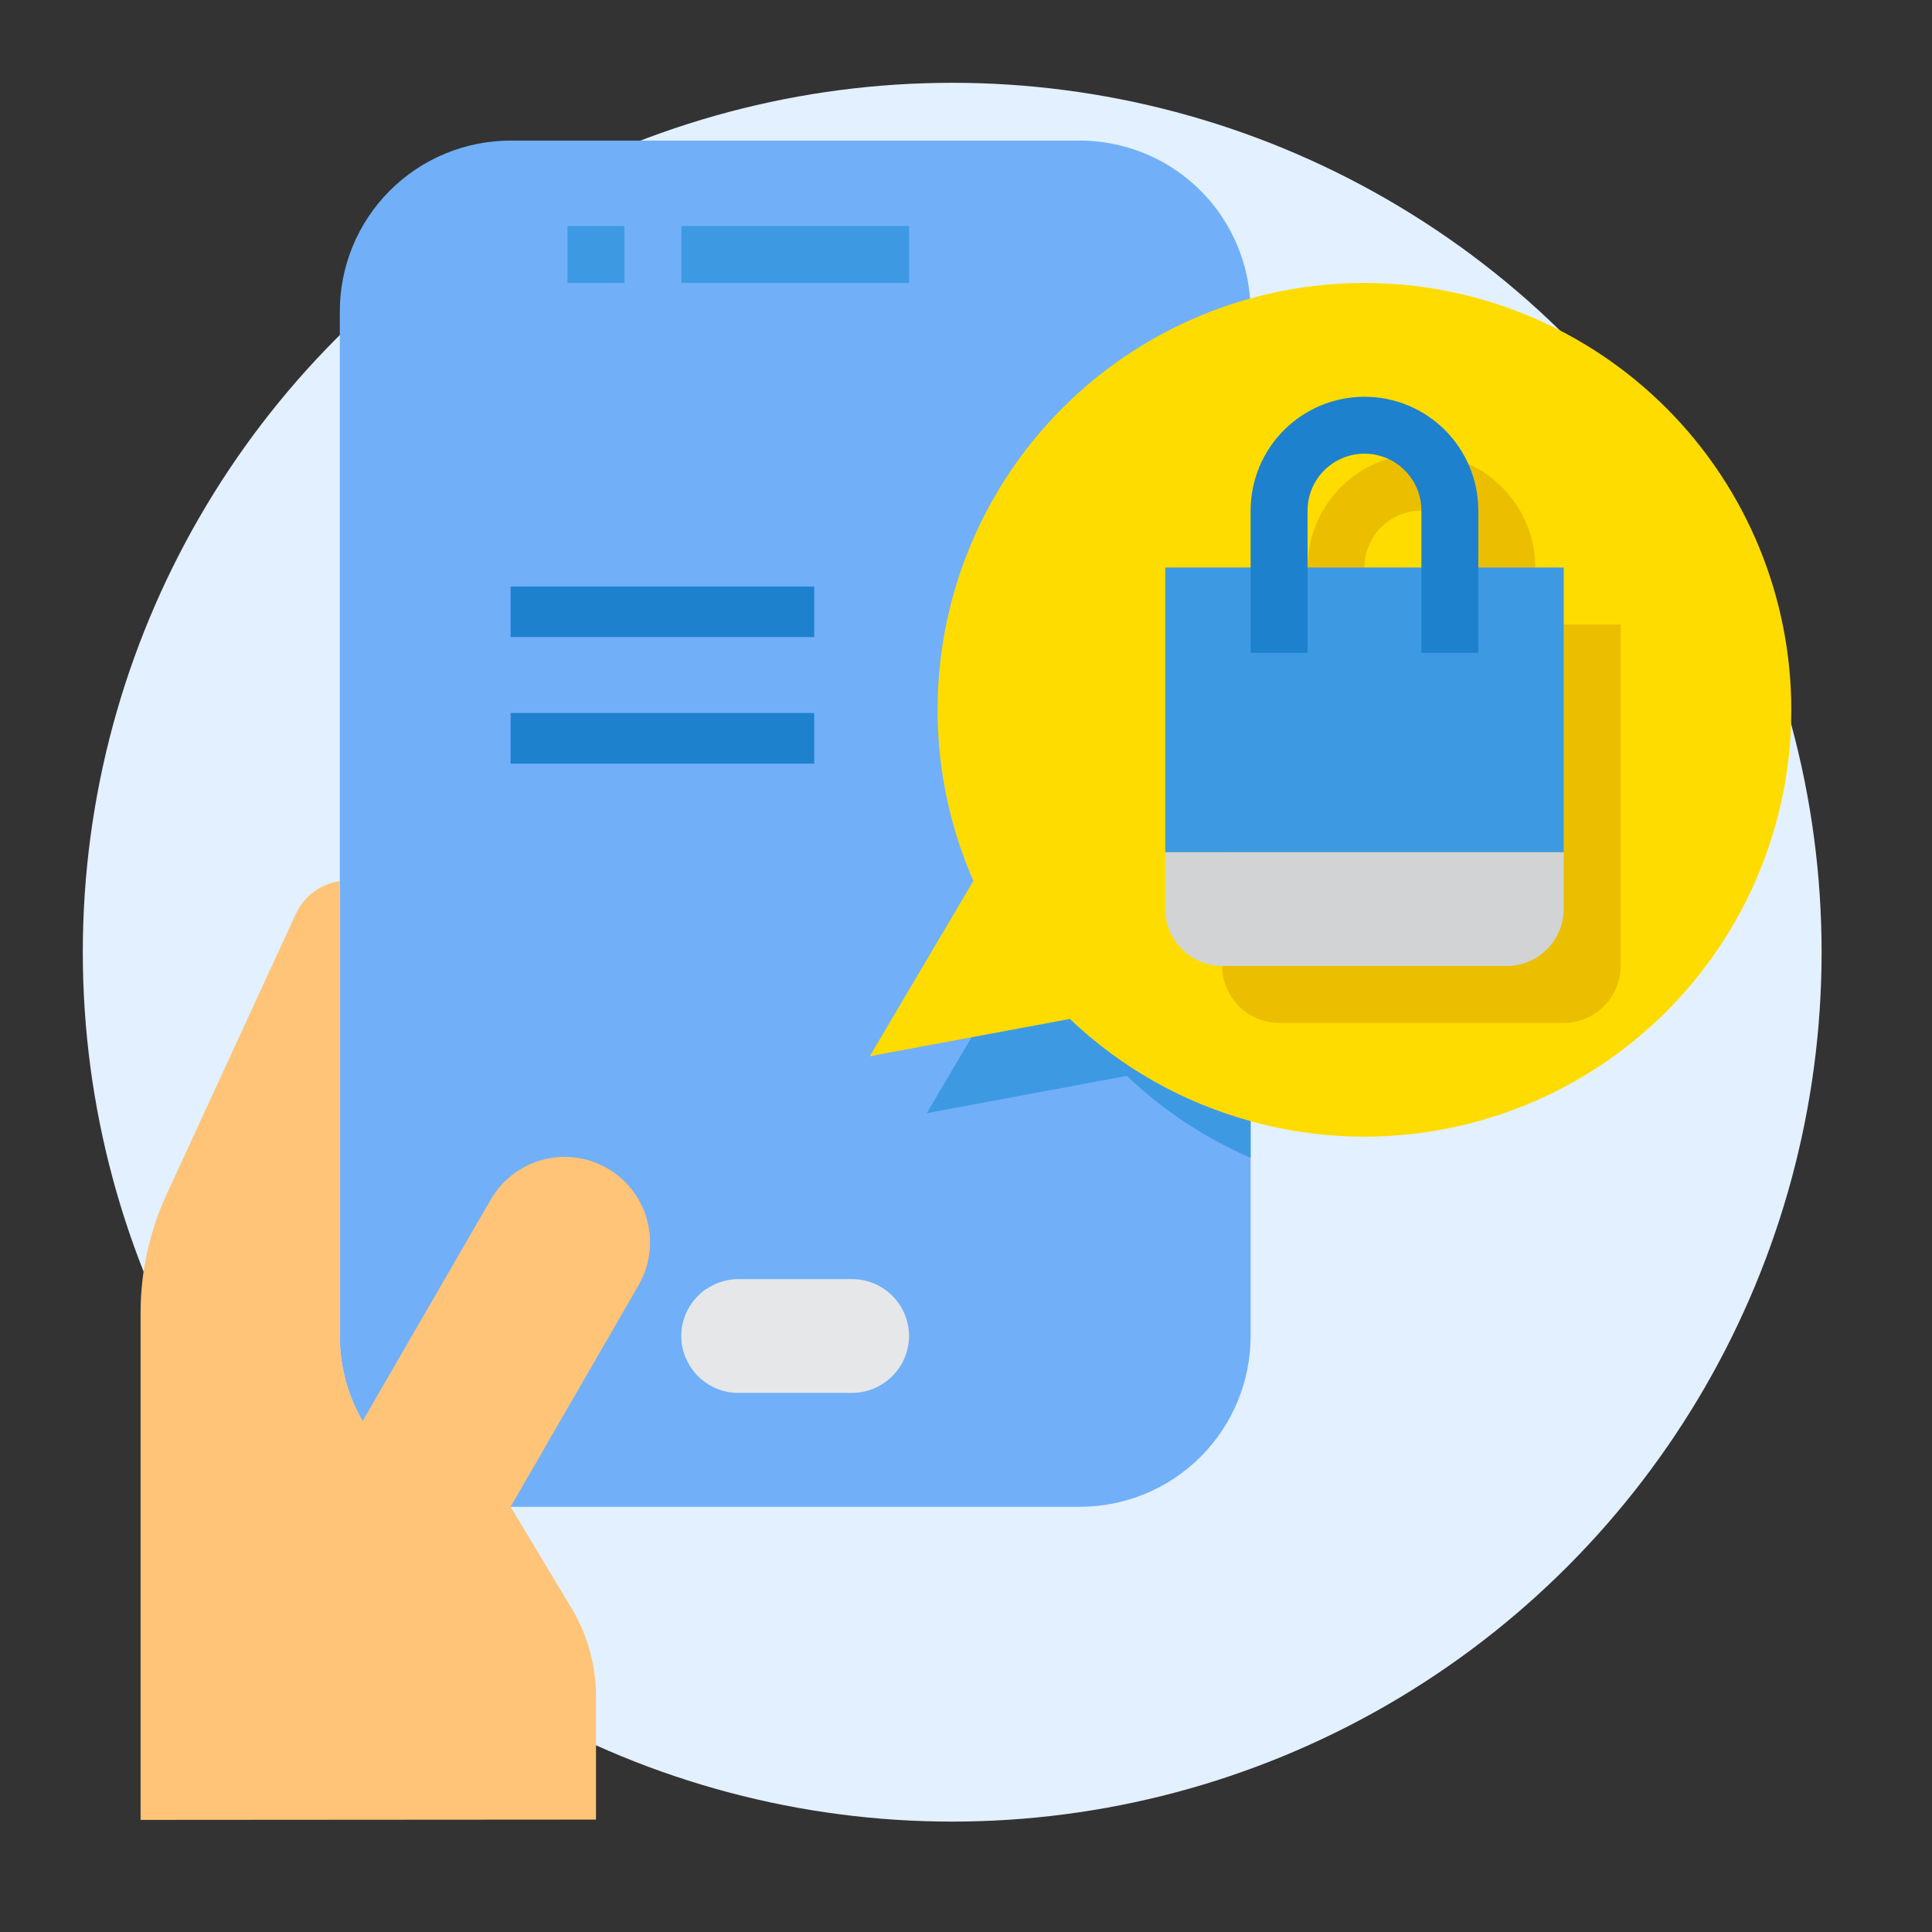 <svg width="70" height="70" viewBox="0 0 70 70" fill="none" xmlns="http://www.w3.org/2000/svg">
<rect x="0" y="0" width="70" height="70" fill="#333333" stroke="none"/>
<circle cx="34.5" cy="34.5" r="31.5" fill="#E3F0FF"/>
<path d="M45.312 11.281V48.406C45.312 50.047 44.661 51.621 43.5 52.782C42.34 53.942 40.766 54.594 39.125 54.594H18.5C17.413 54.593 16.346 54.307 15.405 53.764C14.464 53.221 13.682 52.44 13.137 51.5V51.49C12.595 50.553 12.31 49.489 12.312 48.406V11.281C12.312 9.64 12.964 8.066 14.125 6.906C15.285 5.746 16.859 5.094 18.5 5.094H39.125C40.685 5.095 42.187 5.685 43.331 6.746C44.474 7.807 45.175 9.261 45.292 10.817C45.302 10.972 45.312 11.127 45.312 11.281Z" fill="#71AFF9"/>
<path d="M45.312 13.602V41.951C43.654 41.232 42.136 40.226 40.827 38.981L33.577 40.332L37.331 33.979C36.516 32.117 36.076 30.113 36.036 28.081C35.996 26.049 36.358 24.029 37.099 22.136C37.84 20.244 38.947 18.516 40.356 17.052C41.766 15.587 43.45 14.415 45.312 13.602Z" fill="#3D9AE2"/>
<path d="M64.669 28.4C63.957 32.439 61.67 36.031 58.311 38.384C54.952 40.737 50.796 41.66 46.756 40.95C46.269 40.867 45.787 40.757 45.312 40.62C42.857 39.947 40.607 38.675 38.764 36.918L31.514 38.269L35.268 31.916C34.146 29.354 33.741 26.534 34.095 23.759C34.449 20.984 35.549 18.357 37.279 16.157C39.008 13.958 41.301 12.269 43.915 11.271C46.528 10.272 49.364 10.001 52.119 10.487C56.158 11.199 59.749 13.486 62.103 16.845C64.456 20.204 65.379 24.36 64.669 28.4Z" fill="#FFDC00"/>
<path d="M55.625 25.719H53.562V20.562C53.562 20.015 53.345 19.491 52.958 19.104C52.572 18.717 52.047 18.5 51.5 18.5C50.953 18.5 50.428 18.717 50.042 19.104C49.655 19.491 49.438 20.015 49.438 20.562V25.719H47.375V20.562C47.375 19.468 47.81 18.419 48.583 17.646C49.357 16.872 50.406 16.438 51.5 16.438C52.594 16.438 53.643 16.872 54.417 17.646C55.19 18.419 55.625 19.468 55.625 20.562V25.719Z" fill="#EBBF00"/>
<path d="M44.281 22.625V35C44.283 35.547 44.501 36.07 44.887 36.457C45.274 36.843 45.797 37.061 46.344 37.062H56.656C57.203 37.061 57.726 36.843 58.113 36.457C58.499 36.07 58.717 35.547 58.719 35V22.625H44.281Z" fill="#EBBF00"/>
<path d="M56.656 30.875V32.938C56.655 33.484 56.437 34.008 56.05 34.394C55.664 34.781 55.14 34.998 54.594 35H44.281C43.735 34.998 43.211 34.781 42.825 34.394C42.438 34.008 42.22 33.484 42.219 32.938V30.875H56.656Z" fill="#D1D3D4"/>
<path d="M42.219 20.562H56.656V30.875H42.219V20.562Z" fill="#3D9AE2"/>
<path d="M30.875 46.344C31.422 46.345 31.945 46.563 32.332 46.95C32.718 47.336 32.936 47.86 32.938 48.406C32.934 48.952 32.715 49.474 32.329 49.86C31.943 50.246 31.421 50.465 30.875 50.469H26.75C26.203 50.467 25.68 50.249 25.293 49.863C24.907 49.476 24.689 48.953 24.688 48.406C24.692 47.861 24.91 47.338 25.296 46.952C25.682 46.566 26.204 46.348 26.75 46.344H30.875Z" fill="#E6E7E8"/>
<path d="M25.616 47.076C25.616 47.619 25.473 48.152 25.203 48.623L24.863 49.221C24.747 48.965 24.687 48.687 24.688 48.406C24.686 48.135 24.739 47.867 24.844 47.617C24.948 47.367 25.102 47.141 25.296 46.952C25.388 46.858 25.488 46.772 25.595 46.694C25.605 46.818 25.616 46.952 25.616 47.076Z" fill="#E6E7E8"/>
<path d="M23.553 45.013C23.554 44.332 23.329 43.669 22.915 43.128C22.5 42.587 21.918 42.198 21.26 42.022C20.601 41.845 19.903 41.891 19.273 42.153C18.644 42.414 18.118 42.876 17.778 43.467L13.137 51.49C12.595 50.553 12.31 49.489 12.312 48.406V31.927C11.971 31.974 11.646 32.107 11.368 32.312C11.091 32.517 10.87 32.789 10.724 33.102L6.043 43.26C5.416 44.611 5.092 46.082 5.094 47.571V65.938L21.594 65.927V61.452C21.591 60.329 21.285 59.227 20.707 58.265L18.5 54.594L23.141 46.56C23.411 46.09 23.553 45.556 23.553 45.013Z" fill="#FFC477"/>
<path d="M20.562 8.188H22.625V10.25H20.562V8.188Z" fill="#3D9AE2"/>
<path d="M24.688 8.188H32.938V10.25H24.688V8.188Z" fill="#3D9AE2"/>
<path d="M53.562 23.656H51.5V18.5C51.5 17.953 51.283 17.428 50.896 17.042C50.509 16.655 49.984 16.438 49.438 16.438C48.891 16.438 48.366 16.655 47.979 17.042C47.592 17.428 47.375 17.953 47.375 18.5V23.656H45.312V18.5C45.312 17.406 45.747 16.357 46.521 15.583C47.294 14.81 48.343 14.375 49.438 14.375C50.532 14.375 51.581 14.81 52.354 15.583C53.128 16.357 53.562 17.406 53.562 18.5V23.656Z" fill="#1E81CE"/>
<path d="M18.5 21.25H29.5V23.083H18.5V21.25Z" fill="#1E81CE"/>
<path d="M18.5 25.833H29.5V27.667H18.5V25.833Z" fill="#1E81CE"/>
</svg>
